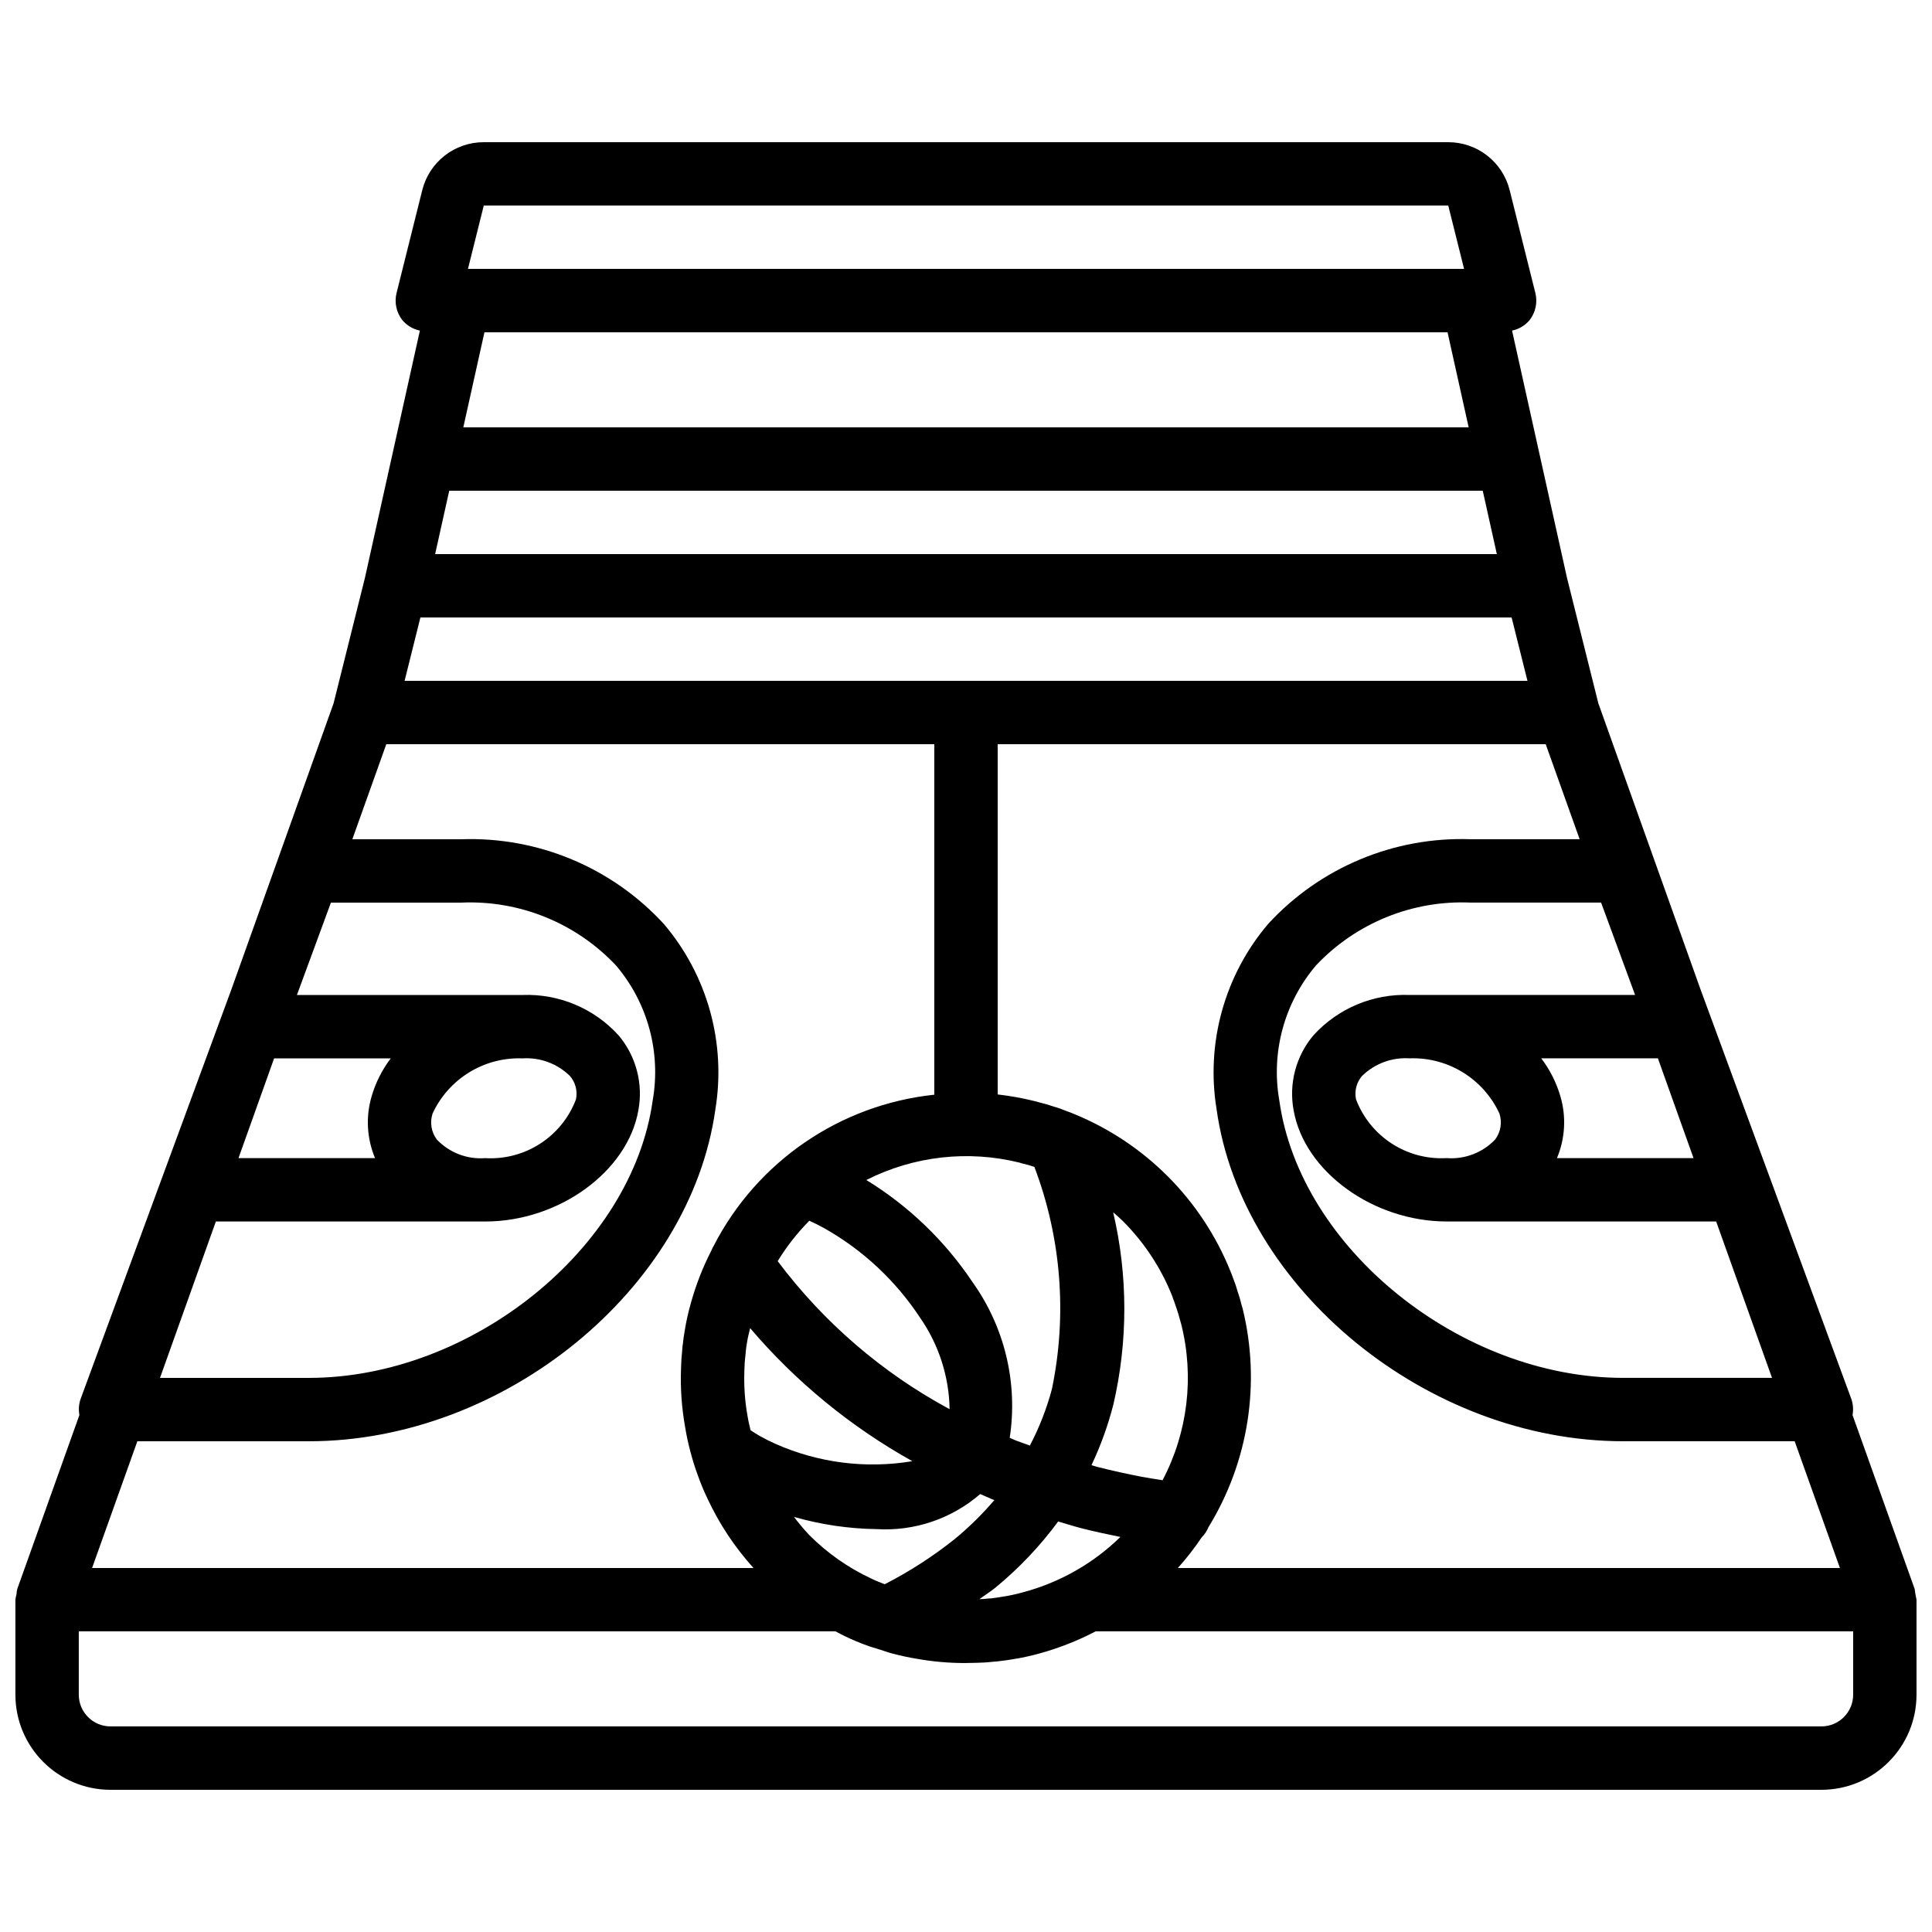 <?xml version="1.0" encoding="UTF-8"?>
<!-- Uploaded to: ICON Repo, www.svgrepo.com, Generator: ICON Repo Mixer Tools -->
<svg width="800px" height="800px" version="1.1" viewBox="144 144 512 512" xmlns="http://www.w3.org/2000/svg">
 <defs>
  <clipPath id="a">
   <path d="m148.09 181h503.81v438h-503.81z"/>
  </clipPath>
 </defs>
 <g clip-path="url(#a)">
  <path d="m651.41 565.11-16.469-46.109c0.27-1.457 0.148-2.957-0.352-4.348l-21.441-58.234-0.004-0.008-6.981-18.957-11.516-31.281-27.07-75.789-8.285-33.152-14.582-65.625c1.816-0.371 3.457-1.352 4.648-2.773 1.59-2.039 2.156-4.695 1.527-7.203l-6.805-27.23c-1.863-7.481-8.586-12.727-16.293-12.719h-255.59c-7.711-0.008-14.434 5.238-16.297 12.719l-6.805 27.23c-0.625 2.508-0.062 5.164 1.531 7.203 1.191 1.422 2.828 2.402 4.648 2.773l-14.586 65.625-8.285 33.152-27.07 75.789-11.516 31.281-6.981 18.957-0.004 0.008-21.441 58.234c-0.5 1.391-0.621 2.891-0.352 4.348l-16.469 46.109c-0.113 0.473-0.184 0.957-0.207 1.441-0.137 0.453-0.23 0.914-0.281 1.383v25.191c0.016 13.906 11.285 25.176 25.191 25.191h453.43c13.906-0.016 25.176-11.285 25.191-25.191v-25.191c-0.215-0.93-0.375-1.875-0.488-2.824zm-471.01-39.16h45.434c51.754 0 101.1-40.281 107.75-87.965 2.879-17.578-2.109-35.531-13.641-49.105-13.766-14.988-33.402-23.199-53.738-22.469h-28.832l8.996-25.188h145.23v92.887c-24.957 2.629-46.914 17.648-58.414 39.953-0.25 0.41-0.465 0.848-0.641 1.297-2.293 4.457-4.121 9.137-5.457 13.969-0.695 2.43-1.246 4.894-1.641 7.391-0.223 1.23-0.398 2.508-0.453 3.203-0.113 0.648-0.18 1.309-0.207 1.969-0.172 1.523-0.277 3.059-0.301 4.598-0.004 0.152-0.012 0.301-0.012 0.449h-0.004c-0.176 5.059 0.184 10.121 1.07 15.105 0.355 2.223 0.828 4.43 1.406 6.606 0.566 2.168 1.23 4.293 1.988 6.344 0.746 2.109 1.605 4.176 2.578 6.191 3.117 6.691 7.223 12.879 12.176 18.355h-175.29zm114.64-96.805c1.477 1.707 2.066 4.008 1.594 6.211-3.758 9.883-13.492 16.184-24.047 15.562-4.797 0.367-9.504-1.441-12.82-4.93-1.484-1.977-1.906-4.559-1.121-6.906 4.273-9.223 13.668-14.98 23.828-14.605 4.66-0.301 9.23 1.398 12.566 4.668zm-51.648 21.773h-36.191l9.441-26.441h30.914c-2.297 3.023-4.019 6.441-5.082 10.09-1.582 5.394-1.258 11.168 0.918 16.352zm-42.188 16.793h71.383c19.496 0 37.699-13.199 40.578-29.414 1.34-7.098-0.59-14.418-5.25-19.934-6.492-7.137-15.801-11.047-25.441-10.68h-59.789l9.012-24.48h34.516c15.469-0.688 30.469 5.41 41.07 16.695 8.383 9.891 11.93 23 9.68 35.766-5.465 39.152-48.047 73.492-91.125 73.492h-39.438zm326.41-235.65 5.598 25.191h-266.43l5.598-25.191zm9.328 41.984 3.734 16.793h-281.36l3.734-16.793zm-281.53 33.586h289.18l4.199 16.793h-297.57zm196.68 228.64c-1.832-0.301-3.582-0.535-5.496-0.902-3.719-0.715-7.59-1.562-11.551-2.562-0.609-0.152-1.188-0.355-1.793-0.516 2.438-5.156 4.379-10.535 5.797-16.059 3.894-16.766 3.879-34.203-0.047-50.961 0.859 0.766 1.738 1.496 2.555 2.312 5.699 5.699 10.172 12.504 13.137 19.992 0.113 0.418 0.258 0.828 0.438 1.223l0.75 2.211c0.301 0.875 0.578 1.754 0.797 2.676 0.059 0.23 0.281 1.008 0.355 1.23 3.5 13.922 1.738 28.648-4.941 41.355zm-34.258-83.117 0.004-0.02c0.098 0.043 0.184 0.055 0.281 0.094 7.125 18.793 8.738 39.227 4.644 58.902-1.383 5.184-3.34 10.199-5.832 14.949-1.246-0.461-2.551-0.871-3.769-1.355-0.539-0.215-1.043-0.473-1.578-0.691 2.215-14.52-1.328-29.332-9.871-41.281-7.316-10.934-16.914-20.16-28.129-27.039 12.555-6.356 26.973-7.988 40.633-4.598 0.359 0.133 0.727 0.238 1.102 0.32 0.852 0.188 1.695 0.426 2.516 0.719zm-72.539 71.363c-0.812-0.457-1.602-0.973-2.387-1.496-0.289-1.207-0.586-2.394-0.801-3.742-0.695-3.867-0.98-7.797-0.848-11.723l0.004-0.363c0.012-0.152 0.016-0.309 0.02-0.465 0.02-1.09 0.098-2.176 0.227-3.258 0.039-0.332 0.129-0.996 0.129-1.332 0.074-0.793 0.188-1.621 0.363-2.598 0.184-1.164 0.508-2.375 0.793-3.566 12.109 14.223 26.672 26.16 42.988 35.254-12.301 2.059-24.934 0.453-36.328-4.617-1.422-0.625-2.809-1.324-4.16-2.094zm4.801-46.305c2.352-3.852 5.141-7.418 8.309-10.629l0.086-0.074c1.305 0.582 2.621 1.25 3.91 1.957 10.238 5.773 18.953 13.906 25.418 23.723 4.961 7.129 7.688 15.574 7.836 24.258-17.852-9.621-33.398-23.008-45.559-39.234zm24.918 84.176c-6.18-2.863-11.805-6.805-16.609-11.641-1.414-1.512-2.746-3.098-3.992-4.754 7.133 2.047 14.5 3.133 21.918 3.238 10.008 0.598 19.855-2.738 27.438-9.297 1.074 0.449 2.094 0.957 3.184 1.391 0.18 0.074 0.379 0.133 0.559 0.203-3.156 3.711-6.637 7.141-10.391 10.246-5.801 4.633-12.047 8.672-18.652 12.059-1.129-0.434-2.238-0.848-3.453-1.445zm32.773 2.359c6.25-5.133 11.84-11.027 16.637-17.539 2.16 0.629 4.281 1.312 6.484 1.875 3.445 0.871 6.742 1.555 10.012 2.223-7.191 7.023-16.078 12.07-25.789 14.66-1.875 0.523-3.781 0.93-5.703 1.219-0.848 0.156-1.707 0.254-2.793 0.402-0.379 0-0.758 0.027-1.133 0.078-0.641 0.086-1.297 0.098-1.949 0.129 1.387-1.031 2.922-1.977 4.234-3.047zm54.645-13.297c0.785-0.785 1.406-1.719 1.828-2.742 10.637-17.328 13.895-38.191 9.047-57.938-0.176-0.645-0.324-1.082-0.293-0.996-0.297-1.254-0.66-2.492-1.094-3.707-0.168-0.633-0.367-1.23-0.613-1.957-0.191-0.535-0.387-1.07-0.605-1.602-0.172-0.531-0.375-1.051-0.598-1.559-7.648-19.043-22.719-34.152-41.742-41.848-0.574-0.246-1.172-0.469-1.363-0.523-0.566-0.234-1.152-0.453-1.961-0.754-0.594-0.207-1.168-0.398-1.758-0.559-1.246-0.438-2.516-0.805-3.801-1.109-0.438-0.137-0.895-0.258-1.352-0.367-3.203-0.789-6.453-1.375-9.73-1.75v-92.824h145.23l8.996 25.188h-28.836c-20.336-0.73-39.969 7.481-53.734 22.465-11.531 13.574-16.52 31.531-13.645 49.109 6.66 47.684 56.008 87.965 107.76 87.965h45.434l11.996 33.59h-175.45c2.281-2.547 4.383-5.246 6.293-8.082zm130.37-100.54h-36.191c2.172-5.184 2.5-10.957 0.918-16.352-1.062-3.648-2.785-7.066-5.082-10.09h30.914zm-89.438-15.559c-0.469-2.207 0.121-4.508 1.594-6.215 3.34-3.269 7.91-4.969 12.57-4.668 10.16-0.375 19.555 5.383 23.828 14.609 0.781 2.348 0.363 4.93-1.125 6.906-3.316 3.484-8.023 5.293-12.82 4.926-10.555 0.617-20.289-5.68-24.047-15.562zm14.164-27.676c-9.637-0.363-18.945 3.543-25.438 10.676-4.664 5.516-6.594 12.84-5.258 19.938 2.887 16.219 21.086 29.414 40.578 29.414h71.391l14.801 41.445h-39.438c-43.074 0-85.66-34.34-91.129-73.492-2.246-12.77 1.301-25.875 9.684-35.77 10.602-11.281 25.602-17.379 41.066-16.691h34.52l9.012 24.477zm-245.32-209.21h255.59l4.195 16.793h-263.98zm354.5 403.05h-453.43c-4.637-0.008-8.391-3.762-8.398-8.398v-16.793h200.54c0.789 0.402 1.559 0.852 2.359 1.223 2.055 0.996 4.164 1.883 6.316 2.648 0.773 0.289 1.582 0.484 2.363 0.742 0.25 0.086 0.492 0.172 0.746 0.234 1.102 0.348 2.184 0.75 3.316 1.043 2.16 0.559 4.344 1.047 6.422 1.375 4.176 0.75 8.41 1.125 12.656 1.133 0.871 0 1.746-0.02 2.613-0.051l0.32-0.008v0.008c1.586-0.02 3.168-0.121 4.742-0.305 0.523-0.02 1.047-0.07 1.566-0.148 1.203-0.141 2.41-0.297 3.344-0.469 2.488-0.379 4.953-0.91 7.375-1.59 5.129-1.414 10.086-3.367 14.797-5.836h200.75v16.793c-0.004 4.637-3.762 8.391-8.398 8.398z"/>
 </g>
</svg>